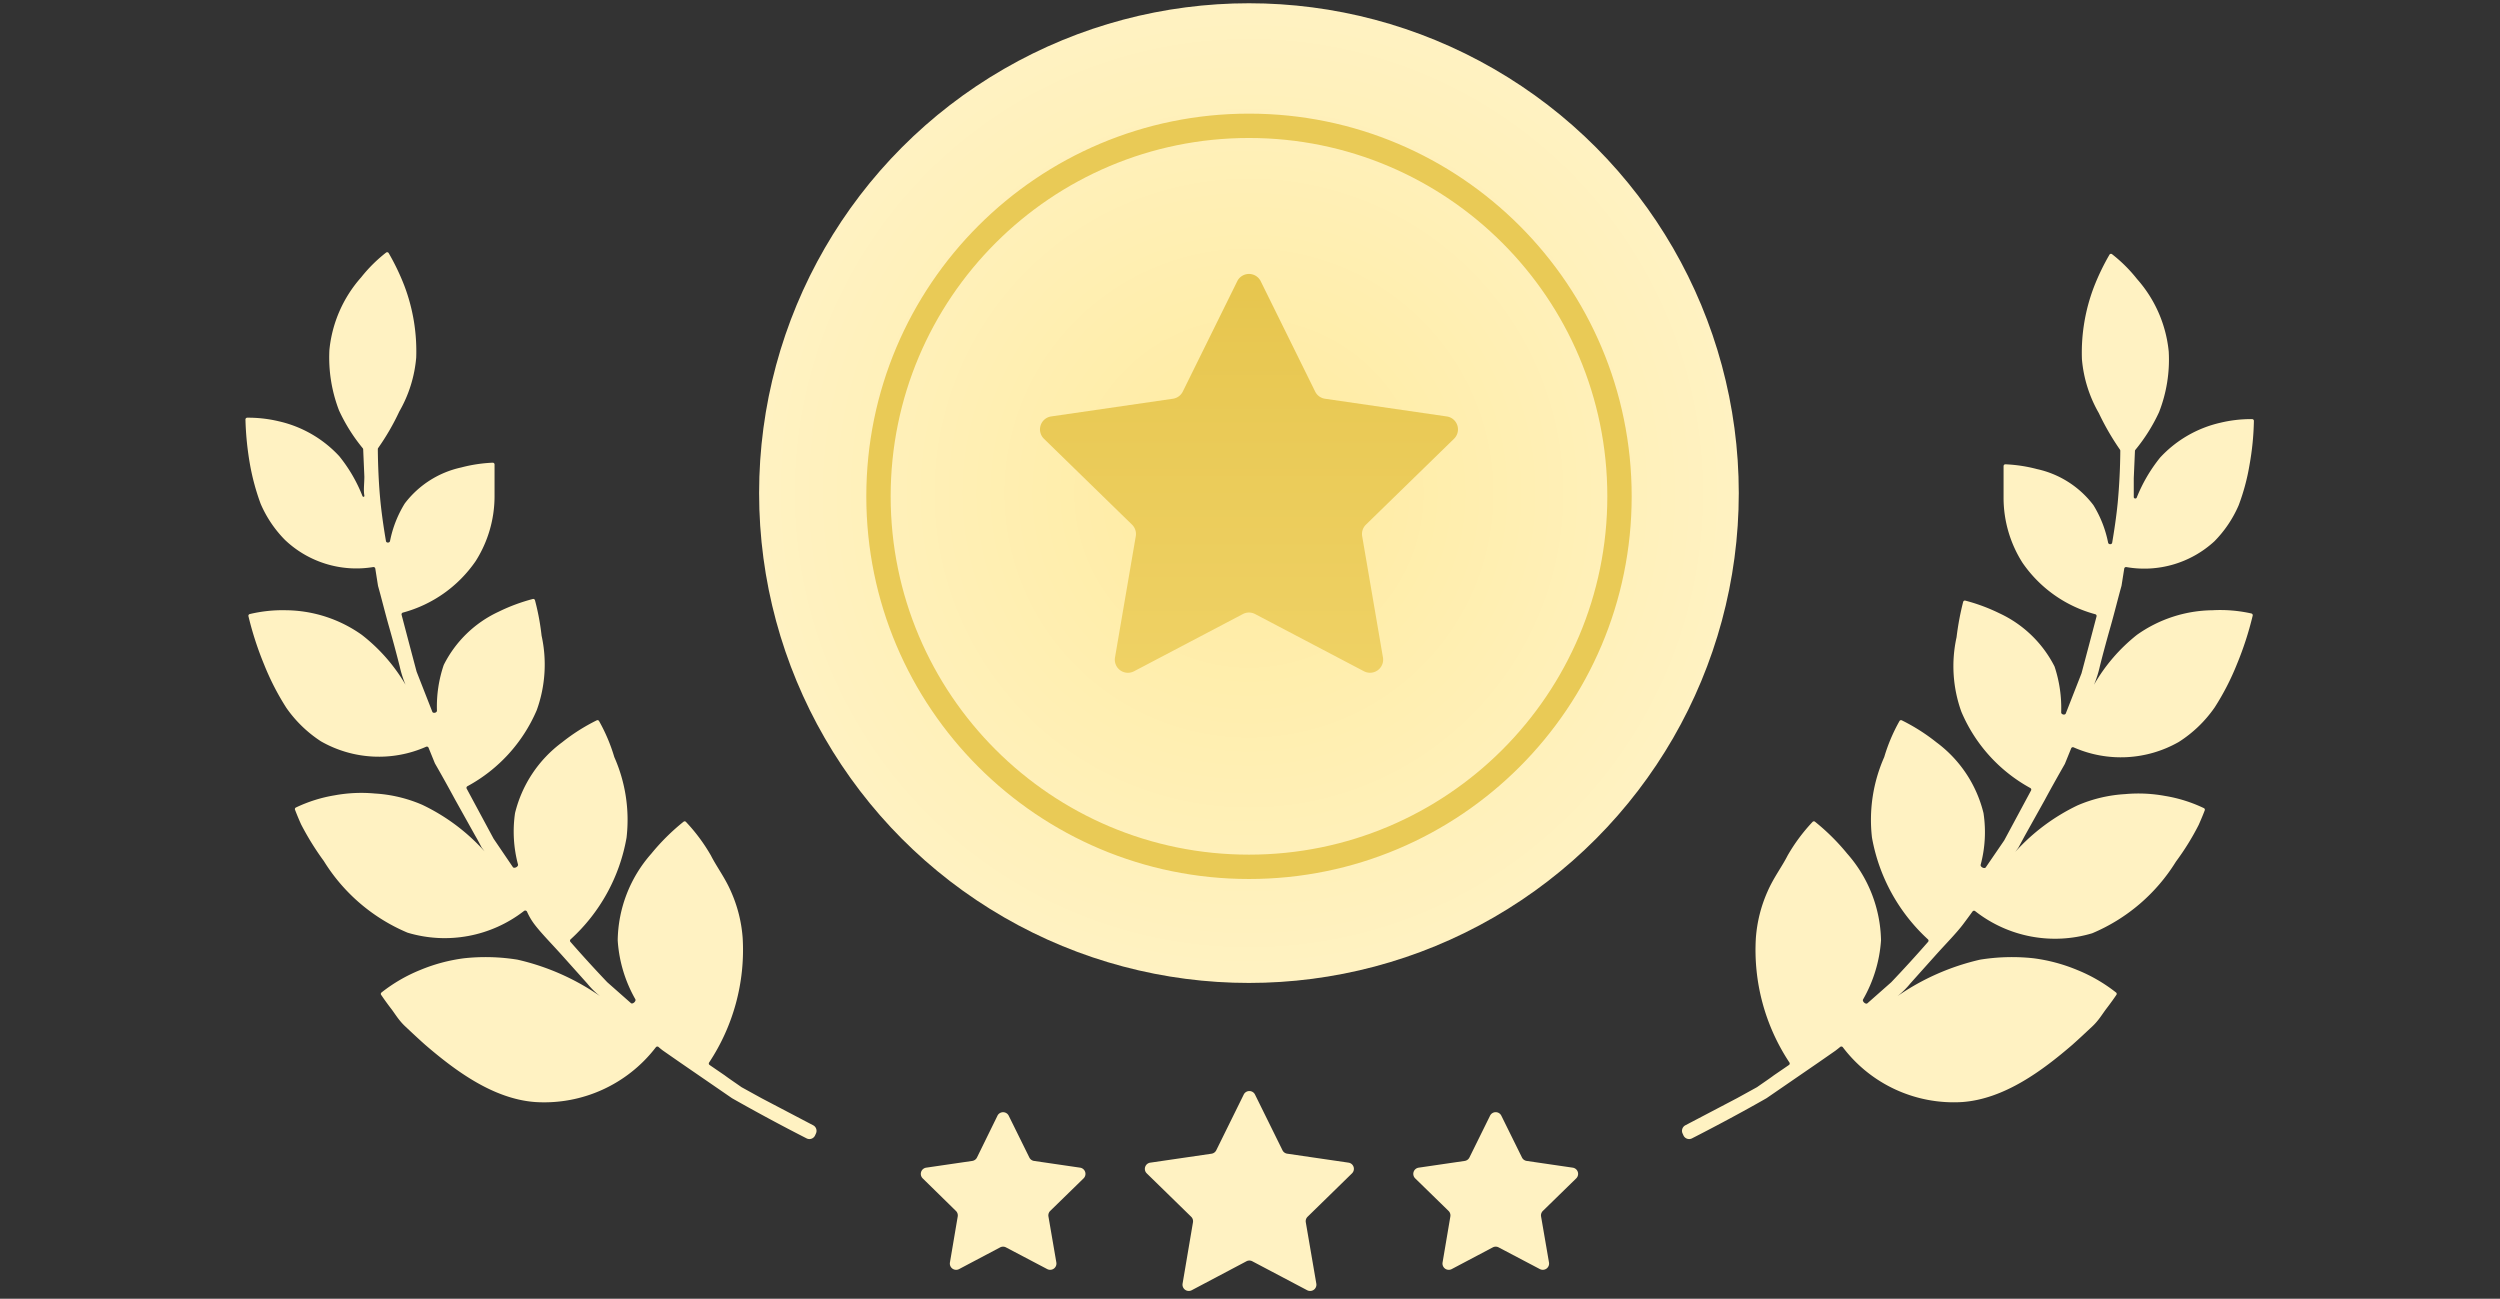 <svg width="154" height="80" viewBox="0 0 154 80" fill="none" xmlns="http://www.w3.org/2000/svg"><rect x="0" y="0" width="154" height="80" fill="#333333" stroke="none"/><circle cx="76.935" cy="30.375" fill="url(#paint0_radial_2310_30470)" r="30.174"/><path d="M99.761 30.573c0 12.605-10.218 22.823-22.823 22.823-12.604 0-22.823-10.218-22.823-22.823S64.334 7.75 76.938 7.75c12.605 0 22.823 10.218 22.823 22.823z" stroke="#E9CA56" stroke-width="1.5"/><path d="M76.213 17.326a.807.807 0 011.448 0l3.353 6.795a.807.807 0 00.608.442l7.498 1.09a.806.806 0 01.447 1.376l-5.425 5.289a.807.807 0 00-.232.714l1.28 7.468a.807.807 0 01-1.17.85l-6.707-3.525a.807.807 0 00-.751 0l-6.707 3.526a.807.807 0 01-1.171-.851l1.28-7.468a.807.807 0 00-.231-.714l-5.426-5.29a.807.807 0 01.447-1.376l7.498-1.09a.807.807 0 00.608-.441l3.353-6.794z" fill="url(#paint1_linear_2310_30470)"/><path d="M136.292 37.591a8.194 8.194 0 00-4.654 1.514 10.746 10.746 0 00-2.648 3.076 6.62 6.62 0 00.359-1.129c.173-.694.42-1.612.668-2.48.247-.87.483-1.837.668-2.482l.168-1.065a.113.113 0 01.131-.093 6.384 6.384 0 005.419-1.584 7.235 7.235 0 001.498-2.22 13.14 13.14 0 00.668-2.481c.163-.898.254-1.807.271-2.719a.11.11 0 00-.109-.111 8.074 8.074 0 00-1.957.224 7.244 7.244 0 00-3.712 2.147 9.534 9.534 0 00-1.439 2.464c-.036.091-.183.066-.183-.033v-1.166l.073-1.675a.114.114 0 01.025-.066A10.741 10.741 0 00133 25.384a8.888 8.888 0 00.594-3.722 7.891 7.891 0 00-1.956-4.478 9.034 9.034 0 00-1.535-1.525.108.108 0 00-.161.032 14.175 14.175 0 00-.952 1.976 11.346 11.346 0 00-.743 4.467 8.027 8.027 0 001.04 3.312c.372.786.808 1.54 1.304 2.254a.11.11 0 01.02.063 37.887 37.887 0 01-.161 3.216c-.091.92-.234 1.833-.34 2.452-.022.127-.226.12-.251-.006a6.984 6.984 0 00-.906-2.31 5.954 5.954 0 00-3.478-2.22 9.098 9.098 0 00-1.94-.294.11.11 0 00-.115.11v1.97a7.458 7.458 0 001.164 3.982 7.944 7.944 0 004.483 3.173.11.11 0 01.08.135 890.07 890.07 0 01-.925 3.503l-.97 2.476c-.049.124-.288.066-.283-.068a8.109 8.109 0 00-.409-2.825 7.209 7.209 0 00-3.399-3.28 11.223 11.223 0 00-2.097-.779.11.11 0 00-.134.08 17.086 17.086 0 00-.406 2.176 8.27 8.27 0 00.297 4.59 9.634 9.634 0 004.246 4.698c.054.03.075.097.046.151l-1.655 3.078-1.135 1.658c-.077.113-.349-.027-.314-.16a7.79 7.79 0 00.174-3.185 7.695 7.695 0 00-2.896-4.355 11.775 11.775 0 00-2.135-1.356.11.11 0 00-.144.044 10.626 10.626 0 00-.939 2.218 9.538 9.538 0 00-.755 4.962 11.176 11.176 0 003.446 6.266.11.11 0 01.01.155 78.259 78.259 0 01-2.268 2.487l-1.469 1.297c-.103.092-.337-.117-.268-.237a8.462 8.462 0 001.106-3.64 8.303 8.303 0 00-2.079-5.335 13.336 13.336 0 00-1.988-1.972.11.11 0 00-.149.01 10.938 10.938 0 00-1.539 2.074c-.359.707-.866 1.364-1.238 2.22a8.56 8.56 0 00-.717 2.866c-.158 2.712.568 5.4 2.067 7.662a.111.111 0 01-.03.154l-.923.632c-.297.224-.656.46-1.04.732l-1.238.682-3.178 1.667a.387.387 0 00-.173.503l.054.119c.091.2.328.285.524.185.773-.394 2.683-1.382 4.593-2.474l3.193-2.195 1.052-.732c.127-.096.225-.176.29-.23a.116.116 0 01.167.018 8.574 8.574 0 007.352 3.375c2.599-.186 4.95-1.947 6.782-3.523.446-.397.854-.782 1.238-1.141.383-.36.606-.745.829-1.043.332-.432.554-.753.65-.896a.107.107 0 00-.023-.146 9.754 9.754 0 00-2.397-1.389 10.454 10.454 0 00-2.698-.72 12.35 12.35 0 00-3.28.087 14.699 14.699 0 00-5.086 2.246c.292-.23.558-.492.792-.782l1.621-1.811c.594-.658 1.238-1.315 1.621-1.824.269-.356.484-.652.588-.797a.112.112 0 01.161-.022 7.965 7.965 0 007.209 1.365 11.144 11.144 0 005.161-4.416c.529-.712.997-1.468 1.399-2.258.193-.432.318-.752.374-.9a.108.108 0 00-.055-.136 8.87 8.87 0 00-2.386-.75 9.087 9.087 0 00-2.475-.112 8.644 8.644 0 00-2.921.694 12.378 12.378 0 00-3.837 2.866l.181-.241a.408.408 0 00.009-.014l.392-.725 1.238-2.22c.433-.807.891-1.613 1.237-2.221l.39-.96a.111.111 0 01.149-.06 7.206 7.206 0 006.478-.332 7.736 7.736 0 002.216-2.134 15.68 15.68 0 001.361-2.643c.405-.974.731-1.98.977-3.006a.11.11 0 00-.082-.132 8.741 8.741 0 00-2.392-.199zm-118.662 0a8.192 8.192 0 014.654 1.514 10.746 10.746 0 012.698 3.076 6.547 6.547 0 01-.36-1.129 82.602 82.602 0 00-.667-2.48c-.248-.87-.483-1.837-.669-2.482l-.168-1.066a.113.113 0 00-.13-.093 6.384 6.384 0 01-5.432-1.67 7.234 7.234 0 01-1.497-2.22 14.117 14.117 0 01-.669-2.481 18.655 18.655 0 01-.27-2.718.11.11 0 01.109-.112 8.08 8.08 0 011.956.224 7.25 7.25 0 013.713 2.147 9.296 9.296 0 011.426 2.447c.036.09.14.068.12-.028-.061-.323 0-.744 0-1.166l-.072-1.675a.112.112 0 00-.025-.066 10.708 10.708 0 01-1.462-2.328 9.076 9.076 0 01-.594-3.722 7.887 7.887 0 011.956-4.479 9.06 9.06 0 011.535-1.524.11.11 0 01.161.031c.368.633.686 1.295.952 1.977a11.35 11.35 0 01.743 4.466 8.017 8.017 0 01-1.04 3.313 14.741 14.741 0 01-1.304 2.253.108.108 0 00-.02.064c.001.242.014 1.729.16 3.216.092.92.235 1.833.341 2.451.022.127.226.121.251-.005a6.97 6.97 0 01.906-2.31 5.952 5.952 0 013.478-2.22 9.094 9.094 0 011.94-.294.11.11 0 01.114.11v1.97a7.457 7.457 0 01-1.163 3.982 7.946 7.946 0 01-4.483 3.172.111.111 0 00-.08.136c.108.413.512 1.953.925 3.503l.967 2.468c.049.124.29.065.286-.069-.031-.95.11-1.902.417-2.809a7.137 7.137 0 013.391-3.287c.672-.33 1.375-.59 2.098-.78a.11.11 0 01.133.079c.19.715.325 1.442.406 2.177a8.27 8.27 0 01-.297 4.59 9.631 9.631 0 01-4.27 4.687.112.112 0 00-.046.151l1.655 3.077 1.19 1.754c.077.113.351-.028.316-.16a7.897 7.897 0 01-.182-3.17 7.692 7.692 0 012.896-4.354 11.777 11.777 0 012.135-1.356.11.11 0 01.144.044c.395.701.71 1.445.939 2.218.69 1.556.95 3.27.755 4.962a11.037 11.037 0 01-3.446 6.266.11.11 0 00-.01.156 78.888 78.888 0 002.267 2.486l1.458 1.287c.103.092.34-.12.272-.24a8.376 8.376 0 01-1.086-3.628 8.224 8.224 0 012.067-5.334 13.34 13.34 0 011.988-1.972.11.11 0 01.148.01 10.91 10.91 0 011.54 2.073c.359.707.866 1.365 1.237 2.221a8.55 8.55 0 01.718 2.866c.157 2.712-.569 5.4-2.067 7.662a.112.112 0 00.03.154l.923.632c.297.223.656.46 1.04.732l1.237.682 3.179 1.667a.387.387 0 01.173.502l-.054.12a.383.383 0 01-.524.185 117.452 117.452 0 01-4.593-2.474L41.9 65.454l-1.052-.731a3.775 3.775 0 01-.279-.226.115.115 0 00-.168.015 8.665 8.665 0 01-7.424 3.374c-2.6-.186-4.95-1.948-6.782-3.523-.446-.397-.854-.782-1.238-1.142-.384-.36-.606-.744-.83-1.042a17.835 17.835 0 01-.65-.897.108.108 0 01.024-.145 9.755 9.755 0 012.397-1.39c.863-.359 1.77-.6 2.698-.719a12.347 12.347 0 013.28.087 14.598 14.598 0 015.086 2.246 4.954 4.954 0 01-.792-.782l-1.621-1.811c-.594-.658-1.238-1.315-1.622-1.824a3.883 3.883 0 01-.46-.78.123.123 0 00-.186-.05 7.961 7.961 0 01-7.175 1.339 11.146 11.146 0 01-5.161-4.417 17.07 17.07 0 01-1.399-2.258 16.551 16.551 0 01-.374-.9.108.108 0 01.055-.135 8.869 8.869 0 012.386-.751 9.088 9.088 0 012.475-.112 8.645 8.645 0 012.921.695 12.218 12.218 0 013.837 2.866l-.18-.24a13.223 13.223 0 00-.402-.74l-1.238-2.22a96.725 96.725 0 00-1.237-2.221l-.39-.96a.113.113 0 00-.15-.06 7.201 7.201 0 01-6.477-.333 7.728 7.728 0 01-2.13-2.06 15.774 15.774 0 01-1.36-2.642 19.98 19.98 0 01-.978-3.007.11.11 0 01.081-.132 8.745 8.745 0 012.245-.235zm58.984 29.833a.387.387 0 01.694 0L79 70.854a.387.387 0 00.291.213l3.777.552a.387.387 0 01.215.66l-2.736 2.673a.388.388 0 00-.11.342l.648 3.777a.387.387 0 01-.562.408l-3.38-1.784a.387.387 0 00-.362 0l-3.371 1.783a.387.387 0 01-.563-.406l.64-3.778a.387.387 0 00-.111-.342L70.64 72.28a.387.387 0 01.214-.66l3.777-.552a.387.387 0 00.291-.212l1.692-3.431zM61.442 68.73a.387.387 0 01.695-.002l1.27 2.573a.387.387 0 00.29.212l2.837.415a.387.387 0 01.214.66l-2.054 2.004a.387.387 0 00-.11.343l.487 2.833a.387.387 0 01-.562.408l-2.54-1.337a.387.387 0 00-.36 0l-2.53 1.337a.387.387 0 01-.563-.407l.48-2.836a.387.387 0 00-.112-.34l-2.045-2.005a.387.387 0 01.215-.66l2.837-.415a.387.387 0 00.292-.213l1.26-2.57zm30.346-.004a.387.387 0 01.694 0l1.271 2.575a.387.387 0 00.291.212l2.836.415a.387.387 0 01.215.66l-2.054 2.004a.387.387 0 00-.111.343l.488 2.833a.387.387 0 01-.562.408l-2.54-1.337a.387.387 0 00-.361 0l-2.53 1.337a.387.387 0 01-.563-.407l.48-2.835a.387.387 0 00-.112-.342l-2.054-2.004a.387.387 0 01.214-.66l2.836-.415a.387.387 0 00.291-.212l1.271-2.575z" fill="#FFF2C2"/><defs><radialGradient id="paint0_radial_2310_30470" cx="0" cy="0" r="1" gradientUnits="userSpaceOnUse" gradientTransform="matrix(0 30.174 -30.174 0 76.935 30.375)"><stop stop-color="#FFEB9F"/><stop offset="1" stop-color="#FFF2C2"/></radialGradient><linearGradient id="paint1_linear_2310_30470" x1="76.937" y1="15.86" x2="76.937" y2="44.883" gradientUnits="userSpaceOnUse"><stop stop-color="#F5D664"/><stop offset="0" stop-color="#E6C54D"/><stop offset="1" stop-color="#F0D368"/></linearGradient></defs></svg>